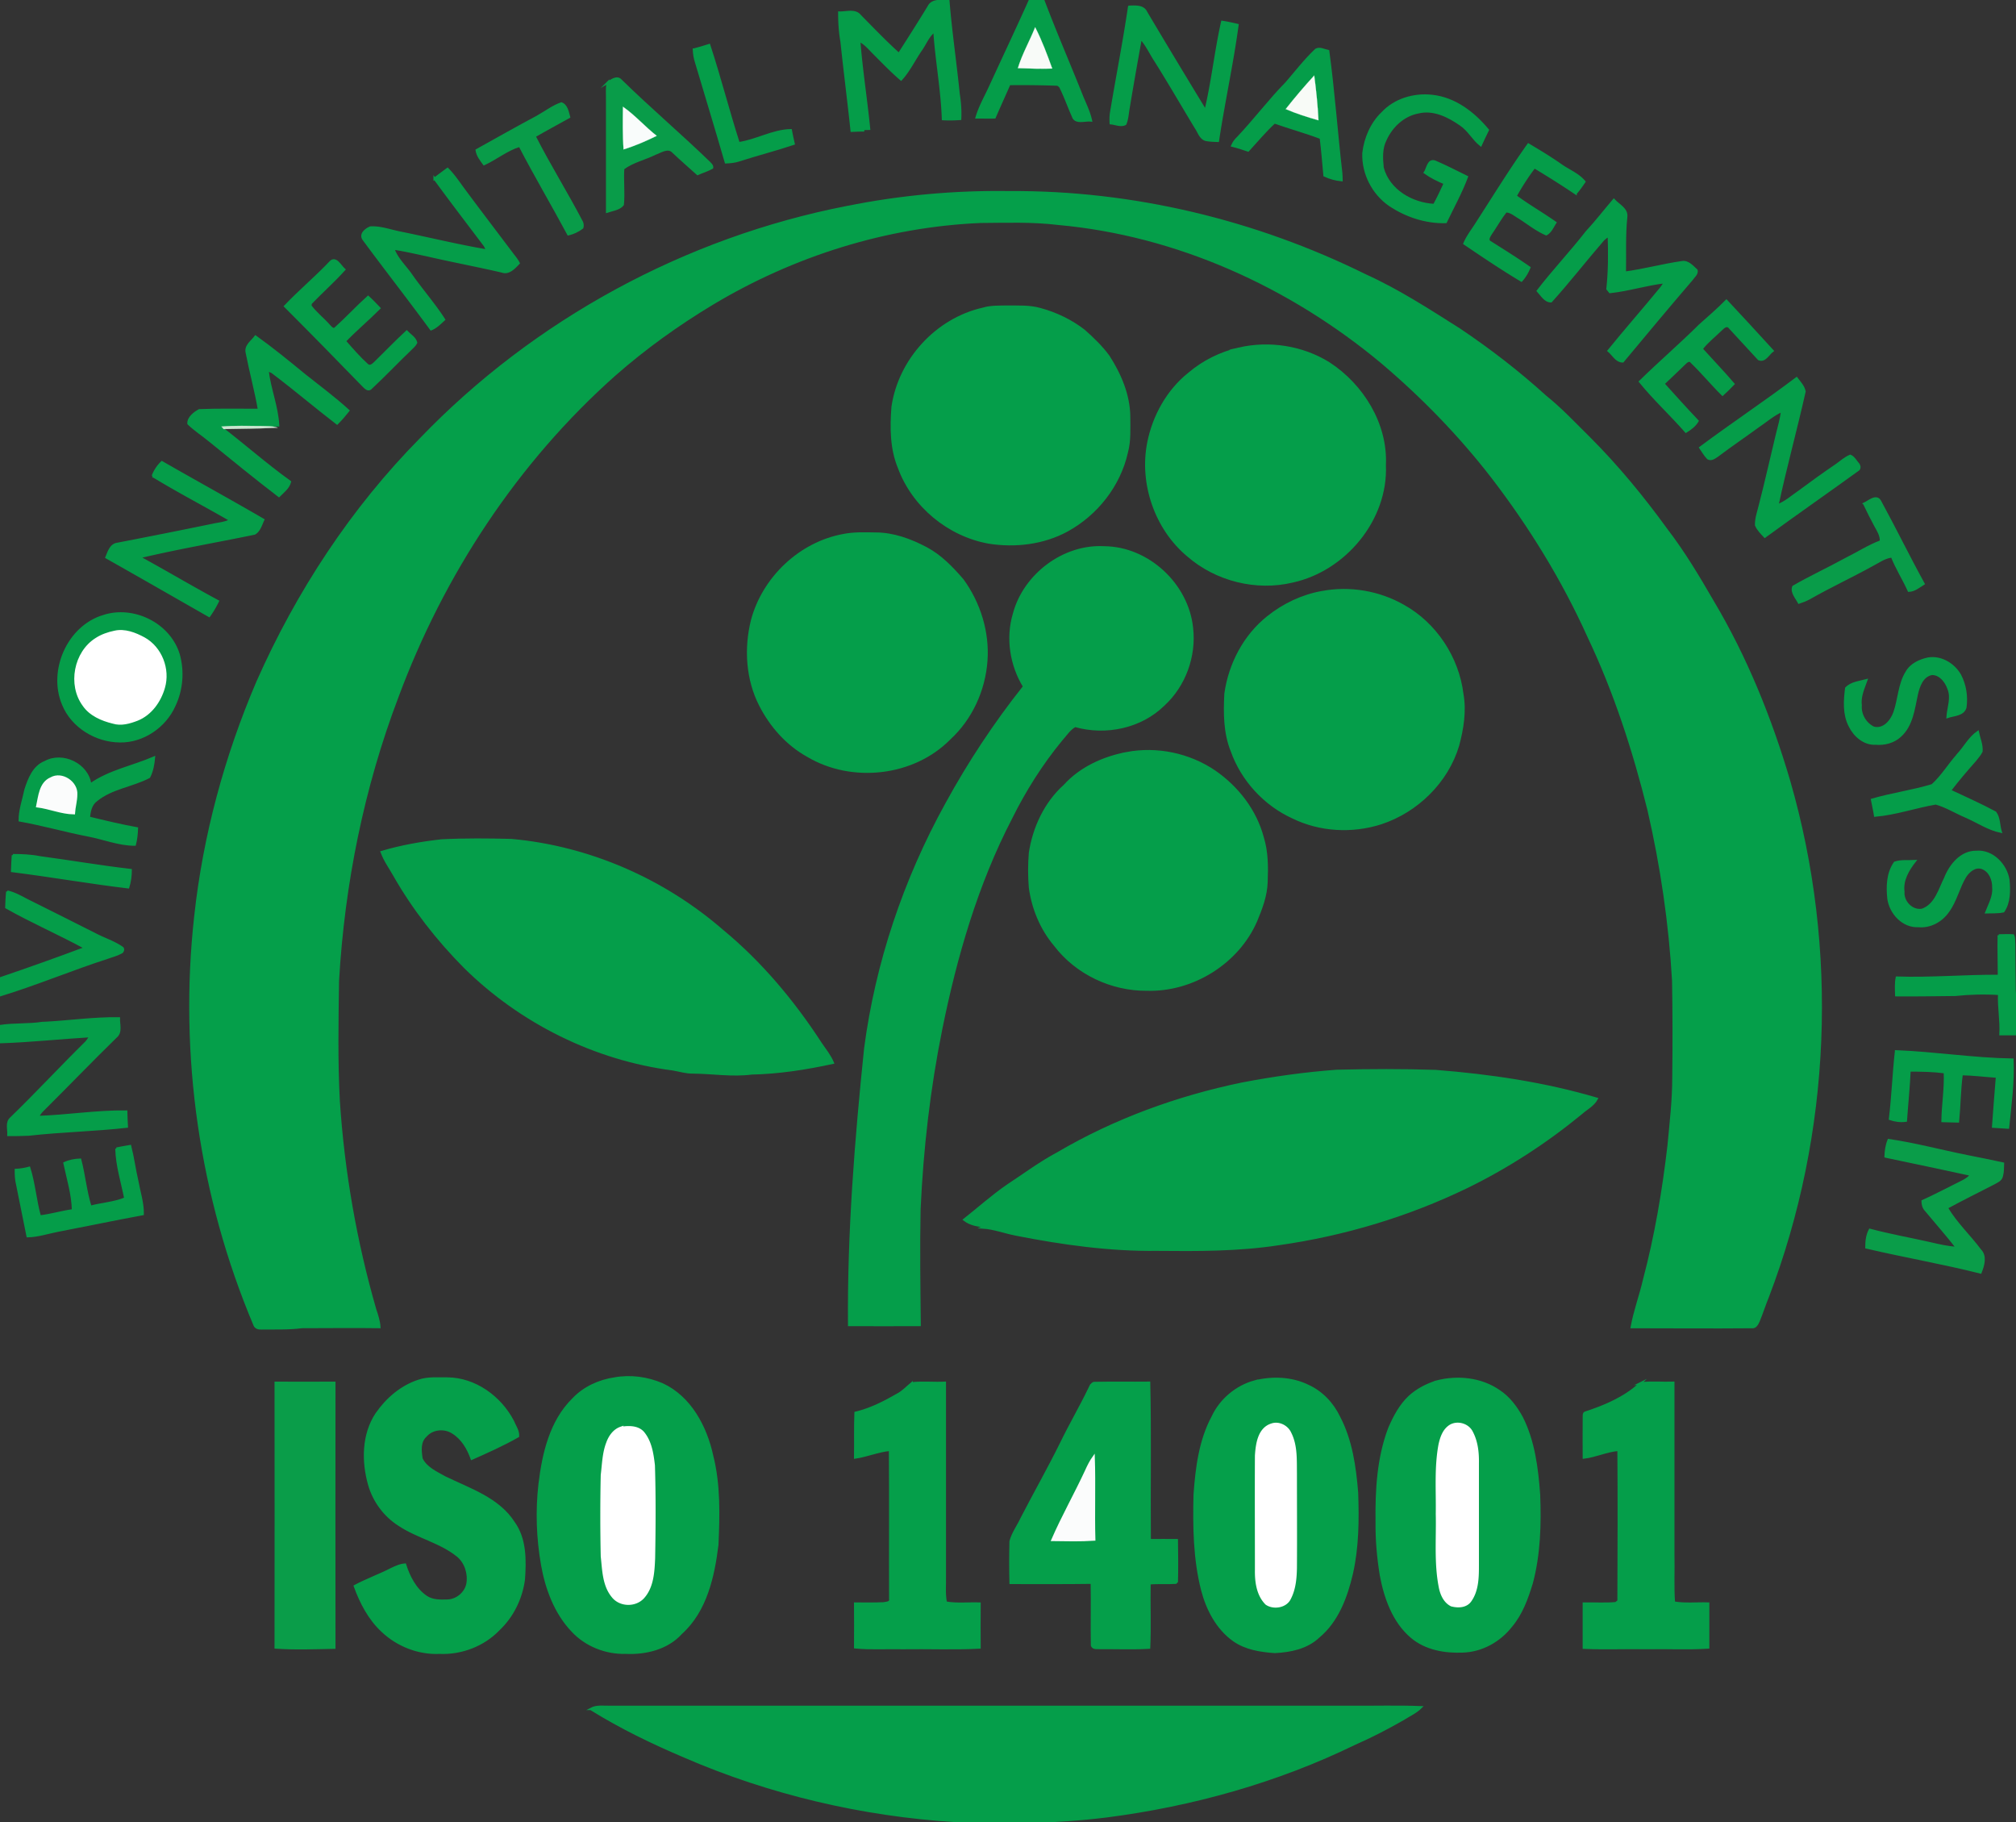<svg xmlns="http://www.w3.org/2000/svg" viewBox="0 0 79.672 72" width="79.672" height="72">
  <rect x="0" y="0" width="79.672" height="72" fill="#333333" stroke="none"/>
  <defs>
    <style>
      .prefix__cls-1 {
        fill: #059e4a;
        stroke: #059e4a
      }

      .prefix__cls-1,
      .prefix__cls-10,
      .prefix__cls-2,
      .prefix__cls-3,
      .prefix__cls-4,
      .prefix__cls-6,
      .prefix__cls-9 {
        stroke-miterlimit: 10;
        stroke-width: .09px
      }

      .prefix__cls-2 {
        fill: #059f4a;
        stroke: #059f4a
      }

      .prefix__cls-3 {
        fill: #099c49;
        stroke: #099c49
      }

      .prefix__cls-4 {
        fill: #0a9d49;
        stroke: #0a9d49
      }

      .prefix__cls-6 {
        fill: #fbfcfc;
        stroke: #fbfcfc
      }

      .prefix__cls-9 {
        fill: #fff;
        stroke: #fff
      }

      .prefix__cls-10 {
        fill: #059d49;
        stroke: #059d49
      }
    </style>
  </defs>
  <g id="prefix__Azerbaijan_Flag" data-name="Azerbaijan Flag">
    <path class="prefix__cls-10"
      d="M36.705 0.257c0.145 -0.283 0.513 -0.207 0.774 -0.23 0.1 1.233 0.283 2.458 0.406 3.684 0.053 0.329 0.077 0.659 0.061 0.988 -0.222 0.015 -0.452 0.023 -0.681 0.008 -0.038 -1.164 -0.261 -2.32 -0.337 -3.477 -0.253 0.191 -0.36 0.506 -0.544 0.759 -0.261 0.383 -0.459 0.804 -0.774 1.149 -0.383 -0.329 -0.735 -0.697 -1.095 -1.057 -0.176 -0.176 -0.329 -0.368 -0.559 -0.475 0.092 1.172 0.276 2.328 0.391 3.485 -0.222 0.008 -0.436 0 -0.659 -0.015 0.153 0.03 0.306 0.053 0.467 0.077 -0.168 0 -0.337 0.008 -0.498 0.015 -0.123 -1.172 -0.276 -2.344 -0.398 -3.515 -0.069 -0.383 -0.092 -0.774 -0.092 -1.157 0.268 0.015 0.621 -0.123 0.819 0.123 0.506 0.513 1.003 1.034 1.539 1.516 0.398 -0.621 0.797 -1.248 1.18 -1.877zM40.695 0.028c0.176 -0.038 0.36 -0.023 0.536 -0.015 0.483 1.279 1.027 2.528 1.532 3.799 0.13 0.314 0.283 0.621 0.352 0.949 -0.237 -0.03 -0.621 0.13 -0.712 -0.168 -0.176 -0.391 -0.314 -0.797 -0.506 -1.172 -0.023 -0.023 -0.069 -0.061 -0.1 -0.077 -0.636 -0.023 -1.271 -0.03 -1.907 -0.023 -0.191 0.436 -0.391 0.873 -0.582 1.318 -0.238 0.008 -0.475 0 -0.712 0 0.123 -0.421 0.345 -0.804 0.528 -1.203 0.521 -1.133 1.057 -2.267 1.57 -3.408zm3.929 0.238c0.238 -0.008 0.559 -0.038 0.674 0.222 0.774 1.302 1.555 2.596 2.344 3.891 0.276 -1.157 0.398 -2.351 0.659 -3.515 0.199 0.03 0.406 0.077 0.605 0.123 -0.207 1.532 -0.544 3.049 -0.774 4.58 -0.168 -0.008 -0.337 -0.008 -0.498 -0.046 -0.207 -0.077 -0.261 -0.314 -0.376 -0.475 -0.528 -0.873 -1.042 -1.762 -1.585 -2.627 -0.199 -0.298 -0.345 -0.636 -0.59 -0.904a174.674 174.674 0 0 0 -0.483 2.757c-0.038 0.215 -0.046 0.436 -0.13 0.628 -0.176 0.092 -0.391 -0.015 -0.574 -0.03 -0.008 -0.138 -0.008 -0.283 0.015 -0.421 0.23 -1.394 0.506 -2.78 0.712 -4.182z" />
    <path
      d="M40.909 1.077c0.268 0.521 0.475 1.08 0.674 1.631 -0.452 0.015 -0.904 0 -1.356 -0.015 0.168 -0.559 0.467 -1.072 0.682 -1.616z"
      fill="#f8fbf8" stroke="#f8fbf8" stroke-miterlimit="10" stroke-width="0.006" />
    <path class="prefix__cls-10"
      d="M27.422 1.958c0.199 -0.053 0.398 -0.107 0.605 -0.176 0.421 1.287 0.751 2.588 1.164 3.875 0.705 -0.1 1.348 -0.498 2.06 -0.513 0.031 0.184 0.077 0.36 0.115 0.536 -0.712 0.238 -1.433 0.421 -2.144 0.651 -0.176 0.061 -0.36 0.077 -0.536 0.084 -0.383 -1.325 -0.789 -2.65 -1.18 -3.967 -0.053 -0.161 -0.077 -0.329 -0.084 -0.49zm23.413 1.325c0.383 -0.444 0.743 -0.912 1.172 -1.318 0.153 -0.084 0.329 0.023 0.483 0.053 0.215 1.593 0.329 3.201 0.513 4.795 0.008 0.107 0.015 0.207 0.015 0.306 -0.238 -0.023 -0.459 -0.084 -0.674 -0.184 -0.046 -0.498 -0.084 -0.988 -0.146 -1.486 -0.605 -0.23 -1.225 -0.398 -1.831 -0.613 -0.375 0.345 -0.697 0.735 -1.042 1.11 -0.207 -0.069 -0.413 -0.138 -0.628 -0.191 0.053 -0.123 0.13 -0.23 0.23 -0.321 0.659 -0.697 1.233 -1.463 1.907 -2.152z" />
    <path
      d="M50.812 4.309c0.36 -0.459 0.735 -0.896 1.126 -1.325 0.077 0.582 0.138 1.172 0.168 1.769 -0.436 -0.123 -0.873 -0.261 -1.295 -0.444z"
      fill="#f8fbf7" stroke="#f8fbf7" stroke-miterlimit="10" stroke-width="0.006" />
    <path class="prefix__cls-3"
      d="M24.014 3.268c0.145 -0.084 0.368 -0.268 0.521 -0.092 1.133 1.11 2.351 2.144 3.492 3.247 0.053 0.061 0.13 0.115 0.115 0.207 -0.184 0.1 -0.383 0.161 -0.574 0.245 -0.321 -0.291 -0.651 -0.574 -0.965 -0.873 -0.199 -0.215 -0.49 -0.008 -0.704 0.069 -0.413 0.207 -0.896 0.306 -1.271 0.59 -0.031 0.475 0.03 0.949 -0.015 1.425 -0.138 0.176 -0.413 0.207 -0.621 0.276V3.903c0 -0.215 -0.015 -0.429 0.023 -0.636z" />
    <path class="prefix__cls-10"
      d="M54.626 4.47c0.49 -0.536 1.256 -0.759 1.961 -0.681 0.904 0.092 1.654 0.674 2.213 1.348 -0.1 0.199 -0.191 0.398 -0.283 0.597 -0.298 -0.238 -0.475 -0.597 -0.796 -0.812 -0.483 -0.337 -1.072 -0.628 -1.67 -0.483 -0.582 0.107 -1.057 0.551 -1.295 1.08 -0.176 0.337 -0.153 0.743 -0.115 1.11 0.238 0.896 1.157 1.425 2.037 1.47 0.153 -0.283 0.291 -0.567 0.421 -0.858 -0.276 -0.115 -0.544 -0.245 -0.789 -0.421 0.107 -0.153 0.13 -0.528 0.398 -0.436 0.429 0.184 0.842 0.398 1.264 0.605 -0.23 0.613 -0.551 1.195 -0.835 1.784 -0.789 0.023 -1.57 -0.238 -2.221 -0.674 -0.659 -0.459 -1.064 -1.248 -1.034 -2.052 0.069 -0.582 0.314 -1.164 0.743 -1.578z" />
    <path class="prefix__cls-3"
      d="M21.28 4.585c0.298 -0.168 0.574 -0.383 0.904 -0.498 0.207 0.069 0.253 0.345 0.306 0.536 -0.452 0.253 -0.912 0.498 -1.363 0.759 0.582 1.149 1.271 2.244 1.869 3.393 0.03 0.069 0.038 0.145 0.015 0.222 -0.161 0.123 -0.353 0.215 -0.551 0.261 -0.628 -1.172 -1.31 -2.32 -1.922 -3.5 -0.506 0.153 -0.927 0.506 -1.409 0.727 -0.123 -0.168 -0.26 -0.337 -0.291 -0.551 0.812 -0.452 1.624 -0.912 2.443 -1.348z" />
    <path
      d="M24.619 4.218c0.483 0.337 0.873 0.789 1.333 1.149 -0.421 0.207 -0.858 0.398 -1.31 0.536 -0.038 -0.559 -0.031 -1.126 -0.023 -1.685z"
      fill="#f9fcfb" stroke="#f9fcfb" stroke-miterlimit="10" stroke-width="0.006" />
    <path class="prefix__cls-10"
      d="M58.272 8.958c0.704 -1.087 1.378 -2.19 2.129 -3.247 0.436 0.26 0.873 0.521 1.294 0.819 0.306 0.215 0.674 0.353 0.92 0.651 -0.107 0.153 -0.215 0.314 -0.345 0.459a36.836 36.836 0 0 0 -1.631 -1.034c-0.276 0.36 -0.521 0.743 -0.743 1.141 0.506 0.376 1.057 0.689 1.57 1.05 -0.107 0.161 -0.184 0.368 -0.36 0.459 -0.391 -0.168 -0.727 -0.444 -1.08 -0.666 -0.161 -0.092 -0.314 -0.238 -0.513 -0.238 -0.222 0.276 -0.391 0.59 -0.59 0.873 -0.053 0.092 -0.176 0.26 -0.038 0.337 0.521 0.329 1.05 0.659 1.555 1.011 -0.077 0.191 -0.184 0.368 -0.314 0.513 -0.766 -0.459 -1.508 -0.957 -2.252 -1.463 0.1 -0.238 0.253 -0.452 0.398 -0.666zm-41.098 -1.899c0.168 -0.13 0.345 -0.26 0.513 -0.383 0.215 0.215 0.391 0.467 0.567 0.712 0.651 0.881 1.318 1.754 1.976 2.627 0.092 0.123 0.199 0.245 0.268 0.383 -0.168 0.176 -0.391 0.429 -0.659 0.329 -0.988 -0.23 -1.984 -0.414 -2.972 -0.644 -0.444 -0.092 -0.881 -0.199 -1.325 -0.26 0.138 0.398 0.459 0.689 0.697 1.027 0.421 0.605 0.912 1.157 1.31 1.777 -0.161 0.146 -0.314 0.306 -0.513 0.383 -0.881 -1.203 -1.8 -2.375 -2.68 -3.569 -0.123 -0.207 0.115 -0.383 0.283 -0.452 0.406 -0.023 0.797 0.13 1.195 0.207 1.141 0.23 2.275 0.513 3.424 0.704 -0.023 -0.046 -0.069 -0.145 -0.1 -0.199 -0.666 -0.881 -1.333 -1.754 -1.984 -2.643z" />
    <path class="prefix__cls-2"
      d="M33.473 8.184c2.114 -0.429 4.266 -0.621 6.418 -0.59 4.863 -0.031 9.711 1.133 14.069 3.286 1.302 0.59 2.505 1.371 3.715 2.137 1.187 0.797 2.328 1.677 3.393 2.643 0.621 0.498 1.164 1.08 1.731 1.639 1.118 1.118 2.122 2.336 3.049 3.615 0.689 0.896 1.271 1.869 1.838 2.849 1.318 2.213 2.29 4.618 3.018 7.092 1.922 6.648 1.631 13.924 -0.842 20.388 -0.13 0.314 -0.23 0.636 -0.36 0.95 -0.053 0.115 -0.123 0.268 -0.268 0.245 -1.585 0.015 -3.163 0 -4.748 0 0.115 -0.636 0.345 -1.248 0.49 -1.877 0.459 -1.731 0.759 -3.508 0.965 -5.284 0.084 -0.896 0.191 -1.792 0.191 -2.696 0.015 -1.279 0.015 -2.551 -0.008 -3.829 -0.13 -2.267 -0.459 -4.527 -0.972 -6.747 -0.582 -2.344 -1.333 -4.665 -2.374 -6.855 -1.011 -2.244 -2.313 -4.358 -3.814 -6.311 -1.287 -1.662 -2.757 -3.171 -4.358 -4.527 -3.615 -3.01 -8.095 -5.047 -12.798 -5.469 -1.019 -0.123 -2.045 -0.084 -3.064 -0.077 -3.73 0.161 -7.391 1.318 -10.585 3.232 -1.363 0.819 -2.665 1.754 -3.86 2.803 -3.875 3.439 -6.794 7.889 -8.593 12.729 -1.363 3.585 -2.129 7.391 -2.351 11.22 -0.023 1.585 -0.053 3.171 0.031 4.748 0.184 2.788 0.666 5.56 1.44 8.241 0.077 0.23 0.153 0.459 0.168 0.697 -1.019 -0.015 -2.037 0 -3.056 0 -0.536 0.069 -1.08 0.046 -1.616 0.053 -0.107 0.007 -0.222 -0.031 -0.26 -0.131 -2.137 -5.063 -2.949 -10.676 -2.344 -16.137 0.345 -3.186 1.195 -6.326 2.458 -9.275 1.57 -3.546 3.73 -6.847 6.464 -9.612 4.503 -4.68 10.47 -7.912 16.834 -9.152z" />
    <path class="prefix__cls-10"
      d="M62.706 9.165c0.376 -0.406 0.712 -0.842 1.072 -1.264 0.184 0.207 0.529 0.353 0.49 0.666 -0.077 0.735 -0.038 1.47 -0.054 2.206 0.759 -0.1 1.501 -0.306 2.252 -0.413 0.245 -0.046 0.421 0.176 0.582 0.321 0.031 0.145 -0.115 0.245 -0.191 0.36 -0.919 1.072 -1.823 2.152 -2.726 3.24 -0.253 0 -0.383 -0.276 -0.559 -0.421 0.682 -0.842 1.394 -1.646 2.083 -2.489 0.053 -0.069 0.1 -0.145 0.146 -0.222 -0.735 0.084 -1.448 0.314 -2.175 0.391 -0.023 -0.03 -0.077 -0.092 -0.1 -0.123 0.077 -0.704 0.077 -1.409 0.053 -2.114 -0.077 0.046 -0.145 0.1 -0.215 0.161 -0.696 0.804 -1.355 1.654 -2.068 2.443 -0.238 0 -0.376 -0.26 -0.521 -0.413 0.613 -0.797 1.31 -1.532 1.93 -2.328zm-49.66 1.203c0.215 -0.253 0.406 0.153 0.559 0.283 -0.421 0.467 -0.889 0.881 -1.325 1.333 0 0.03 -0.015 0.077 -0.015 0.1 0.215 0.291 0.506 0.513 0.743 0.782 0.061 0.061 0.161 0.199 0.253 0.1 0.444 -0.398 0.842 -0.835 1.287 -1.233 0.153 0.138 0.298 0.291 0.444 0.444 -0.444 0.444 -0.927 0.85 -1.363 1.302 0.283 0.321 0.566 0.651 0.889 0.942 0.115 0.1 0.238 -0.03 0.321 -0.107 0.413 -0.406 0.812 -0.819 1.233 -1.21 0.13 0.138 0.329 0.245 0.375 0.436 -0.046 0.1 -0.138 0.176 -0.215 0.253 -0.536 0.513 -1.042 1.05 -1.586 1.555 -0.092 0.092 -0.207 -0.023 -0.276 -0.092 -1.027 -1.057 -2.06 -2.114 -3.102 -3.155 0.567 -0.597 1.203 -1.126 1.777 -1.731zm54.117 2.497c0.36 -0.321 0.727 -0.636 1.065 -0.98 0.613 0.659 1.218 1.31 1.823 1.976 -0.168 0.123 -0.306 0.436 -0.544 0.329 -0.391 -0.421 -0.781 -0.85 -1.172 -1.271 -0.115 -0.107 -0.245 0.038 -0.329 0.115 -0.252 0.245 -0.536 0.467 -0.758 0.751 0.413 0.459 0.85 0.912 1.256 1.386 -0.138 0.145 -0.283 0.291 -0.429 0.421 -0.421 -0.413 -0.796 -0.873 -1.218 -1.279 -0.077 -0.123 -0.207 -0.03 -0.276 0.046 -0.283 0.268 -0.559 0.544 -0.842 0.804 0.444 0.49 0.889 0.988 1.348 1.471 -0.107 0.184 -0.283 0.314 -0.459 0.421 -0.59 -0.674 -1.248 -1.279 -1.815 -1.976 0.766 -0.751 1.585 -1.455 2.351 -2.213z" />
    <path class="prefix__cls-1"
      d="M38.849 12.198c0.314 -0.092 0.644 -0.077 0.965 -0.084 0.429 0.008 0.873 -0.023 1.295 0.1 0.621 0.168 1.218 0.452 1.731 0.85 0.345 0.306 0.689 0.636 0.965 1.011 0.459 0.712 0.812 1.532 0.82 2.39 0 0.467 0.03 0.949 -0.092 1.401 -0.291 1.31 -1.187 2.451 -2.359 3.094 -0.942 0.513 -2.06 0.644 -3.109 0.475 -1.586 -0.291 -2.979 -1.44 -3.538 -2.956 -0.314 -0.759 -0.314 -1.593 -0.253 -2.397 0.268 -1.861 1.739 -3.47 3.577 -3.883z" />
    <path class="prefix__cls-10"
      d="M9.753 13.936c-0.069 -0.276 0.207 -0.444 0.345 -0.636 0.674 0.483 1.31 1.003 1.945 1.524 0.574 0.459 1.18 0.904 1.723 1.401 -0.138 0.176 -0.283 0.345 -0.444 0.506 -0.865 -0.666 -1.693 -1.371 -2.566 -2.029 -0.046 -0.023 -0.138 -0.061 -0.184 -0.077 0.084 0.735 0.383 1.44 0.421 2.183 -0.774 0.023 -1.555 0 -2.336 0.023 0.95 0.72 1.838 1.516 2.803 2.206 -0.061 0.238 -0.268 0.391 -0.436 0.559 -0.919 -0.704 -1.823 -1.44 -2.726 -2.175 -0.276 -0.23 -0.59 -0.429 -0.85 -0.682 -0.015 -0.238 0.245 -0.429 0.429 -0.529 0.789 -0.031 1.57 -0.015 2.359 -0.015 -0.13 -0.759 -0.337 -1.501 -0.483 -2.259z" />
    <path class="prefix__cls-1"
      d="M48.959 13.776c1.203 -0.275 2.505 -0.077 3.554 0.574 1.332 0.865 2.29 2.405 2.213 4.029 0.092 2.144 -1.578 4.144 -3.645 4.595 -1.432 0.345 -3.018 -0.053 -4.128 -1.019 -1.271 -1.057 -1.892 -2.841 -1.57 -4.465 0.207 -1.049 0.766 -2.06 1.616 -2.734 0.559 -0.475 1.24 -0.812 1.961 -0.98z" />
    <path class="prefix__cls-10"
      d="M67.195 17.689c1.256 -0.935 2.558 -1.8 3.806 -2.742 0.123 0.161 0.276 0.321 0.314 0.521 -0.337 1.509 -0.751 2.994 -1.072 4.503 0.329 -0.123 0.582 -0.36 0.865 -0.551 0.483 -0.36 0.973 -0.712 1.471 -1.05 0.176 -0.123 0.337 -0.275 0.544 -0.36 0.13 0.053 0.207 0.199 0.298 0.306 0.069 0.069 0.1 0.207 -0.008 0.261 -1.218 0.881 -2.451 1.739 -3.668 2.627 -0.13 -0.138 -0.268 -0.276 -0.345 -0.452 -0.008 -0.26 0.084 -0.513 0.146 -0.766 0.245 -0.942 0.452 -1.884 0.681 -2.826 0.077 -0.306 0.168 -0.613 0.199 -0.927 -0.337 0.145 -0.613 0.391 -0.919 0.597 -0.544 0.398 -1.103 0.774 -1.638 1.18 -0.108 0.069 -0.238 0.176 -0.368 0.1 -0.122 -0.123 -0.207 -0.276 -0.306 -0.421z" />
    <path
      d="M8.75 16.855c0.529 -0.046 1.057 -0.023 1.578 -0.023 0.215 0.008 0.436 -0.008 0.644 0.069 -0.712 0.03 -1.425 0.046 -2.137 0.053 -0.015 -0.023 -0.061 -0.077 -0.084 -0.1z"
      fill="#cae6d0" stroke="#cae6d0" stroke-miterlimit="10" stroke-width="0.006" />
    <path class="prefix__cls-10"
      d="M6.038 18.807c0.077 -0.199 0.199 -0.391 0.36 -0.544 1.333 0.766 2.673 1.501 4.006 2.275 -0.092 0.191 -0.153 0.436 -0.345 0.544 -1.516 0.314 -3.048 0.574 -4.557 0.934 1.042 0.567 2.068 1.18 3.109 1.739a4.066 4.066 0 0 1 -0.345 0.582c-1.356 -0.774 -2.703 -1.547 -4.059 -2.313 0.084 -0.199 0.161 -0.475 0.398 -0.529 1.279 -0.245 2.543 -0.498 3.814 -0.759 0.23 -0.053 0.475 -0.061 0.689 -0.184 -1.019 -0.59 -2.068 -1.133 -3.071 -1.746z" />
    <path class="prefix__cls-3"
      d="M73.674 19.903c0.184 -0.084 0.483 -0.368 0.628 -0.092 0.59 1.08 1.126 2.183 1.716 3.255 -0.184 0.115 -0.36 0.268 -0.582 0.276 -0.207 -0.459 -0.483 -0.889 -0.666 -1.355 -0.298 0.03 -0.544 0.222 -0.804 0.353 -0.82 0.452 -1.662 0.842 -2.466 1.302 -0.13 0.069 -0.268 0.123 -0.406 0.168 -0.1 -0.191 -0.306 -0.406 -0.222 -0.628 0.674 -0.391 1.379 -0.712 2.06 -1.088 0.467 -0.23 0.912 -0.521 1.401 -0.704 0.015 -0.23 -0.115 -0.429 -0.222 -0.621 -0.153 -0.283 -0.298 -0.574 -0.436 -0.865z" />
    <path class="prefix__cls-1"
      d="M33.327 21.144c0.421 -0.084 0.85 -0.069 1.279 -0.061 0.704 0 1.386 0.253 2.007 0.582 0.559 0.299 1.011 0.766 1.425 1.248 0.667 0.912 1.027 2.068 0.942 3.202 -0.084 1.157 -0.597 2.282 -1.455 3.071 -1.433 1.455 -3.86 1.716 -5.599 0.682 -0.819 -0.452 -1.463 -1.18 -1.884 -2.007 -0.521 -1.019 -0.597 -2.237 -0.321 -3.347 0.444 -1.677 1.892 -3.056 3.607 -3.37z" />
    <path class="prefix__cls-1"
      d="M40.075 24.246c0.413 -1.539 1.969 -2.711 3.569 -2.619 1.731 0.015 3.286 1.47 3.462 3.179 0.131 1.118 -0.291 2.282 -1.118 3.041 -0.904 0.889 -2.29 1.18 -3.5 0.835 -0.23 0.123 -0.376 0.368 -0.552 0.559 -0.774 0.942 -1.433 1.984 -1.976 3.079 -1.356 2.612 -2.183 5.469 -2.765 8.34 -0.475 2.351 -0.751 4.741 -0.858 7.13 -0.031 1.524 -0.008 3.041 0.008 4.565 -0.934 0.007 -1.861 0 -2.788 0 -0.03 -3.645 0.261 -7.291 0.636 -10.921 0.444 -3.385 1.555 -6.679 3.209 -9.673 0.889 -1.624 1.914 -3.179 3.071 -4.634 -0.521 -0.85 -0.689 -1.922 -0.398 -2.88zm12.178 -0.85c1.087 -0.207 2.252 -0.008 3.216 0.544 1.264 0.705 2.145 2.045 2.321 3.477 0.123 0.682 0.008 1.378 -0.168 2.037 -0.429 1.44 -1.623 2.604 -3.041 3.071 -1.141 0.368 -2.421 0.298 -3.493 -0.23 -1.11 -0.506 -1.999 -1.478 -2.405 -2.619 -0.291 -0.72 -0.291 -1.501 -0.253 -2.26 0.161 -1.172 0.751 -2.298 1.677 -3.033 0.621 -0.498 1.363 -0.85 2.144 -0.988z" />
    <path class="prefix__cls-10"
      d="M4.086 24.345c1.18 -0.391 2.604 0.306 2.972 1.509 0.191 0.666 0.13 1.409 -0.168 2.029 -0.368 0.827 -1.24 1.425 -2.152 1.409 -0.942 -0.008 -1.884 -0.574 -2.244 -1.463 -0.559 -1.325 0.199 -3.064 1.593 -3.485z" />
    <path class="prefix__cls-9"
      d="M4.529 24.965c0.398 -0.092 0.812 0.069 1.164 0.26 0.666 0.368 0.995 1.218 0.781 1.945 -0.153 0.536 -0.513 1.049 -1.049 1.264 -0.298 0.115 -0.636 0.215 -0.957 0.115 -0.444 -0.107 -0.904 -0.306 -1.164 -0.689 -0.59 -0.804 -0.345 -2.083 0.498 -2.612 0.222 -0.145 0.475 -0.23 0.727 -0.283z" />
    <path class="prefix__cls-10"
      d="M75.351 26.558c0.168 -0.306 0.521 -0.467 0.85 -0.536 0.506 -0.084 1.011 0.222 1.256 0.651 0.207 0.391 0.276 0.842 0.215 1.279 -0.084 0.298 -0.459 0.291 -0.705 0.375 0.023 -0.368 0.191 -0.751 0.038 -1.118 -0.1 -0.283 -0.329 -0.582 -0.651 -0.582 -0.391 0.069 -0.528 0.483 -0.605 0.819 -0.123 0.567 -0.191 1.218 -0.651 1.631 -0.26 0.245 -0.628 0.337 -0.98 0.306 -0.452 0.023 -0.835 -0.321 -1.019 -0.704 -0.238 -0.459 -0.199 -0.995 -0.138 -1.486 0.199 -0.215 0.521 -0.238 0.796 -0.314 -0.115 0.321 -0.268 0.643 -0.222 0.995 -0.031 0.36 0.184 0.727 0.513 0.881 0.398 0.1 0.696 -0.26 0.819 -0.597 0.184 -0.521 0.184 -1.118 0.483 -1.601zm2.022 3.263c0.268 -0.291 0.459 -0.666 0.789 -0.896 0.053 0.253 0.168 0.498 0.146 0.766 -0.061 0.13 -0.168 0.238 -0.253 0.353 -0.345 0.391 -0.681 0.781 -0.995 1.195 0.597 0.283 1.21 0.551 1.792 0.865 0.161 0.207 0.138 0.513 0.215 0.759 -0.498 -0.107 -0.919 -0.398 -1.378 -0.597 -0.398 -0.168 -0.774 -0.406 -1.187 -0.521 -0.805 0.138 -1.586 0.413 -2.398 0.483 -0.03 -0.207 -0.084 -0.421 -0.122 -0.628 0.789 -0.23 1.601 -0.337 2.382 -0.574 0.391 -0.353 0.659 -0.812 1.011 -1.203z" />
    <path class="prefix__cls-1"
      d="M44.517 29.76c1.202 -0.23 2.481 0.038 3.492 0.727 0.896 0.621 1.609 1.539 1.892 2.604 0.176 0.567 0.176 1.164 0.153 1.754 -0.015 0.536 -0.207 1.049 -0.413 1.539 -0.72 1.662 -2.512 2.773 -4.312 2.719 -1.394 0.015 -2.795 -0.644 -3.645 -1.769 -0.536 -0.636 -0.865 -1.433 -0.98 -2.259q-0.057 -0.689 0 -1.378c0.153 -0.995 0.605 -1.969 1.363 -2.65 0.636 -0.704 1.532 -1.11 2.451 -1.287z" />
    <path class="prefix__cls-10"
      d="M3.565 31c0.759 -0.536 1.685 -0.704 2.52 -1.065 -0.023 0.26 -0.069 0.528 -0.191 0.766 -0.674 0.353 -1.486 0.429 -2.083 0.919 -0.222 0.161 -0.276 0.436 -0.298 0.689 0.628 0.153 1.264 0.306 1.899 0.421 -0.008 0.215 -0.03 0.436 -0.084 0.644 -0.636 0 -1.241 -0.253 -1.861 -0.368 -0.904 -0.176 -1.784 -0.429 -2.688 -0.59 0 -0.413 0.146 -0.812 0.23 -1.218 0.138 -0.421 0.321 -0.912 0.774 -1.087 0.689 -0.383 1.685 0.092 1.784 0.889z" />
    <path class="prefix__cls-6"
      d="M2.017 30.755c0.429 -0.245 1.027 0.161 0.995 0.636 0 0.253 -0.077 0.498 -0.092 0.743 -0.498 -0.008 -0.957 -0.215 -1.448 -0.276 0.084 -0.391 0.115 -0.919 0.544 -1.103z" />
    <path class="prefix__cls-1"
      d="M15.084 33.666c0.774 -0.23 1.563 -0.368 2.367 -0.459 0.919 -0.046 1.838 -0.038 2.757 -0.015 3.064 0.276 6.012 1.563 8.333 3.577 1.532 1.264 2.818 2.803 3.898 4.465 0.168 0.246 0.36 0.483 0.475 0.759 -1.057 0.23 -2.129 0.398 -3.209 0.421 -0.766 0.1 -1.532 -0.03 -2.305 -0.038 -0.276 0.008 -0.536 -0.077 -0.804 -0.123 -3.086 -0.398 -6.012 -1.854 -8.225 -4.036 -1.08 -1.088 -2.037 -2.313 -2.796 -3.645 -0.168 -0.298 -0.375 -0.582 -0.49 -0.904z" />
    <path class="prefix__cls-10"
      d="M76.875 34.692c0.207 -0.513 0.628 -1.042 1.233 -1.034 0.628 -0.053 1.172 0.513 1.264 1.11 0.038 0.413 0.046 0.881 -0.199 1.241 -0.222 0.046 -0.452 0.03 -0.674 0.038 0.123 -0.314 0.306 -0.628 0.276 -0.972 0.008 -0.314 -0.13 -0.666 -0.444 -0.781 -0.276 -0.092 -0.528 0.123 -0.666 0.337 -0.268 0.436 -0.368 0.965 -0.681 1.386 -0.261 0.376 -0.712 0.621 -1.172 0.574 -0.605 0.03 -1.095 -0.506 -1.18 -1.072 -0.053 -0.49 -0.038 -1.019 0.253 -1.433 0.252 -0.084 0.529 -0.046 0.789 -0.061 -0.268 0.345 -0.513 0.751 -0.452 1.203 -0.038 0.398 0.337 0.797 0.743 0.72 0.536 -0.191 0.681 -0.797 0.911 -1.256zM0.509 33.788c0.353 0 0.712 0.015 1.057 0.084 1.203 0.161 2.398 0.368 3.6 0.506 0 0.23 -0.031 0.459 -0.1 0.682 -1.532 -0.184 -3.056 -0.452 -4.588 -0.644 0.008 -0.207 0.015 -0.421 0.031 -0.628zm-0.222 1.44c0.276 0.061 0.521 0.199 0.766 0.329 0.912 0.452 1.823 0.912 2.734 1.371 0.337 0.176 0.712 0.291 1.034 0.513 0.077 0.038 0.038 0.176 -0.038 0.199 -0.168 0.092 -0.36 0.138 -0.551 0.207 -1.417 0.459 -2.803 1.042 -4.228 1.478 0.008 -0.222 0.015 -0.452 0.023 -0.674 1.126 -0.383 2.244 -0.781 3.347 -1.195 -1.027 -0.559 -2.107 -1.027 -3.125 -1.601 0.008 -0.215 0.015 -0.421 0.038 -0.628zm78.703 1.731c0.184 0 0.376 -0.015 0.566 0 0.053 0.1 0.031 0.222 0.046 0.337 0 0.613 0.008 1.225 0.015 1.838 0.053 0.574 0.069 1.157 0.031 1.731h-0.59c0.031 -0.536 -0.077 -1.057 -0.053 -1.593 -0.574 -0.038 -1.164 -0.023 -1.739 0.038 -0.774 0.007 -1.555 0.022 -2.328 0.015 -0.007 -0.23 -0.023 -0.467 0.023 -0.697 1.34 0.046 2.688 -0.077 4.036 -0.069 0 -0.528 -0.022 -1.065 -0.007 -1.601zM1.673 40.421c1.011 -0.046 2.014 -0.199 3.025 -0.184 -0.008 0.245 0.107 0.551 -0.123 0.735 -0.965 0.942 -1.907 1.922 -2.864 2.872 -0.092 0.084 -0.161 0.184 -0.222 0.291 1.172 -0.038 2.336 -0.23 3.5 -0.215 0.008 0.199 0.008 0.398 0.023 0.597 -1.287 0.145 -2.581 0.168 -3.876 0.314 -0.268 0.015 -0.536 0.015 -0.804 0.015 0.015 -0.222 -0.092 -0.498 0.107 -0.666 1.011 -0.98 1.969 -2.014 2.971 -3.002 0.061 -0.069 0.115 -0.153 0.161 -0.237 -1.187 0.069 -2.367 0.199 -3.554 0.237 -0.008 -0.207 -0.015 -0.421 -0.015 -0.636 0.551 -0.084 1.118 -0.038 1.67 -0.122zm73.257 1.118c1.539 0.061 3.064 0.306 4.603 0.329 0.038 0.896 -0.084 1.792 -0.176 2.688 -0.199 -0.015 -0.391 -0.023 -0.59 -0.038 0.046 -0.659 0.1 -1.318 0.153 -1.976 -0.467 -0.031 -0.927 -0.092 -1.394 -0.1 -0.084 0.621 -0.084 1.248 -0.146 1.869 -0.207 -0.008 -0.413 -0.008 -0.613 -0.015 0.008 -0.644 0.123 -1.287 0.092 -1.93 -0.459 -0.061 -0.927 -0.069 -1.394 -0.069 -0.03 0.666 -0.1 1.325 -0.145 1.984 -0.215 0.031 -0.429 0 -0.628 -0.069 0.107 -0.889 0.138 -1.784 0.238 -2.673z" />
    <path class="prefix__cls-1"
      d="M49.081 42.818c1.24 -0.238 2.497 -0.414 3.753 -0.506 1.302 -0.031 2.604 -0.038 3.906 0.007 2.144 0.168 4.289 0.483 6.364 1.095 -0.131 0.253 -0.398 0.383 -0.605 0.566 -1.386 1.141 -2.895 2.122 -4.503 2.911 -2.351 1.141 -4.878 1.899 -7.468 2.267 -1.593 0.245 -3.209 0.238 -4.817 0.222 -1.861 0.022 -3.715 -0.238 -5.545 -0.597 -0.444 -0.084 -0.873 -0.253 -1.333 -0.283 0.038 -0.015 0.077 -0.031 0.123 -0.046 -0.298 -0.022 -0.605 -0.069 -0.85 -0.26 0.574 -0.452 1.126 -0.95 1.731 -1.363 0.651 -0.429 1.279 -0.896 1.969 -1.264 2.244 -1.318 4.725 -2.221 7.276 -2.749z" />
    <path class="prefix__cls-4"
      d="M74.516 45.698c0.008 -0.222 0.038 -0.444 0.123 -0.651 1.042 0.153 2.068 0.429 3.102 0.636 0.475 0.092 0.95 0.191 1.417 0.291 -0.007 0.168 0 0.337 -0.046 0.498 -0.038 0.168 -0.207 0.222 -0.337 0.298 -0.613 0.314 -1.233 0.621 -1.838 0.95 0.36 0.613 0.896 1.11 1.318 1.677 0.237 0.237 0.122 0.613 0.015 0.881 -1.493 -0.376 -3.01 -0.636 -4.511 -0.988 0 -0.237 0.023 -0.483 0.138 -0.696 0.774 0.207 1.555 0.345 2.336 0.521 0.368 0.084 0.735 0.176 1.11 0.191 -0.398 -0.513 -0.827 -0.995 -1.24 -1.493 -0.092 -0.1 -0.123 -0.23 -0.123 -0.353 0.444 -0.199 0.873 -0.428 1.31 -0.643 0.215 -0.115 0.459 -0.199 0.613 -0.398 -1.126 -0.246 -2.252 -0.483 -3.385 -0.72z" />
    <path class="prefix__cls-10"
      d="M4.599 45.384c0.184 -0.038 0.36 -0.069 0.544 -0.1 0.115 0.452 0.176 0.927 0.283 1.386 0.077 0.429 0.222 0.858 0.215 1.302 -1.126 0.207 -2.252 0.444 -3.37 0.659 -0.391 0.077 -0.781 0.207 -1.18 0.215 -0.138 -0.682 -0.276 -1.371 -0.413 -2.053 -0.046 -0.184 -0.053 -0.375 -0.053 -0.566 0.184 -0.008 0.36 -0.038 0.529 -0.084 0.199 0.628 0.245 1.295 0.421 1.922 0.444 -0.053 0.873 -0.184 1.31 -0.245 -0.015 -0.636 -0.207 -1.248 -0.337 -1.861 0.199 -0.092 0.406 -0.13 0.621 -0.138 0.161 0.613 0.215 1.248 0.406 1.861 0.459 -0.123 0.942 -0.146 1.378 -0.329 -0.13 -0.651 -0.337 -1.302 -0.353 -1.969z" />
    <path class="prefix__cls-2"
      d="M24.289 54.467c0.636 -0.115 1.295 -0.023 1.884 0.23 1.103 0.506 1.723 1.685 1.969 2.818 0.291 1.149 0.26 2.351 0.207 3.523 -0.153 1.248 -0.452 2.612 -1.432 3.492 -0.544 0.605 -1.401 0.812 -2.19 0.774 -0.781 0.023 -1.57 -0.291 -2.099 -0.858 -0.682 -0.712 -1.034 -1.67 -1.203 -2.619 -0.184 -1.057 -0.222 -2.129 -0.1 -3.194 0.145 -1.195 0.436 -2.474 1.325 -3.347 0.429 -0.459 1.027 -0.727 1.639 -0.82zM14.884 55.861c0.406 -0.59 0.98 -1.08 1.662 -1.302 0.368 -0.13 0.759 -0.084 1.133 -0.092 1.095 0.008 2.091 0.735 2.588 1.685 0.077 0.191 0.222 0.383 0.207 0.597 -0.59 0.337 -1.21 0.613 -1.831 0.889 -0.145 -0.406 -0.375 -0.804 -0.751 -1.034 -0.329 -0.215 -0.812 -0.168 -1.065 0.13 -0.26 0.23 -0.215 0.597 -0.168 0.904 0.176 0.368 0.582 0.544 0.919 0.735 0.972 0.475 2.114 0.835 2.726 1.792 0.467 0.651 0.452 1.494 0.398 2.252 -0.1 0.735 -0.444 1.448 -0.988 1.961 -0.597 0.628 -1.478 0.965 -2.344 0.927 -0.827 0.038 -1.662 -0.291 -2.259 -0.858 -0.513 -0.475 -0.85 -1.118 -1.088 -1.777 0.459 -0.246 0.95 -0.421 1.417 -0.659 0.176 -0.084 0.36 -0.176 0.567 -0.191 0.153 0.483 0.406 0.98 0.835 1.271 0.245 0.168 0.551 0.161 0.835 0.153 0.375 -0.008 0.727 -0.298 0.797 -0.666 0.069 -0.398 -0.069 -0.842 -0.383 -1.103 -0.689 -0.559 -1.586 -0.735 -2.32 -1.225 -0.567 -0.36 -0.995 -0.935 -1.18 -1.586 -0.261 -0.919 -0.253 -1.984 0.291 -2.803zm34.687 -1.271c0.697 -0.176 1.47 -0.153 2.122 0.168 0.544 0.245 0.972 0.704 1.225 1.233 0.483 0.919 0.628 1.961 0.712 2.979 0.038 1.072 0.031 2.16 -0.207 3.209 -0.215 0.919 -0.566 1.877 -1.318 2.497 -0.459 0.436 -1.11 0.567 -1.723 0.597 -0.567 -0.038 -1.157 -0.13 -1.631 -0.467 -0.651 -0.467 -1.042 -1.218 -1.24 -1.983 -0.314 -1.233 -0.329 -2.513 -0.298 -3.776 0.077 -1.05 0.207 -2.122 0.712 -3.064 0.314 -0.674 0.934 -1.195 1.647 -1.394zm7.2 0c0.827 -0.215 1.754 -0.123 2.466 0.368 0.391 0.253 0.682 0.644 0.904 1.05 0.475 0.942 0.605 2.007 0.682 3.041 0.046 1.172 0.015 2.367 -0.291 3.508 -0.184 0.597 -0.398 1.203 -0.812 1.693 -0.452 0.582 -1.157 0.98 -1.907 1.003 -0.712 0.031 -1.47 -0.1 -2.029 -0.574 -0.712 -0.605 -1.042 -1.539 -1.21 -2.436 -0.115 -0.704 -0.176 -1.409 -0.168 -2.122 -0.015 -1.24 0.053 -2.512 0.498 -3.684 0.199 -0.459 0.436 -0.912 0.804 -1.256 0.306 -0.276 0.674 -0.467 1.065 -0.59z" />
    <path class="prefix__cls-4"
      d="M10.894 54.636c0.774 0 1.547 0.008 2.32 0 0 3.493 -0.008 6.985 0 10.469 -0.774 0.015 -1.547 0.046 -2.32 -0.007 0.008 -3.485 0 -6.977 0 -10.462z" />
    <path class="prefix__cls-2"
      d="M36.031 54.659c0.429 -0.053 0.873 0 1.31 -0.023v7.629c0.008 0.352 -0.031 0.704 0.038 1.057 0.436 0.077 0.889 0.023 1.333 0.038 -0.008 0.582 0 1.164 0 1.739 -1.011 0.053 -2.022 0.007 -3.033 0.023 -0.628 -0.015 -1.256 0.03 -1.884 -0.031 0 -0.574 0.008 -1.149 0 -1.731 0.375 0 0.743 0.008 1.118 -0.008 0.1 -0.022 0.298 -0.015 0.268 -0.168 -0.008 -1.961 0.008 -3.929 -0.008 -5.898 -0.475 0.046 -0.912 0.238 -1.378 0.306 0.008 -0.59 -0.008 -1.18 0.015 -1.769 0.59 -0.138 1.141 -0.421 1.662 -0.72 0.215 -0.115 0.375 -0.291 0.559 -0.444zm7.031 0.191c0.053 -0.077 0.092 -0.222 0.215 -0.207 0.712 -0.015 1.425 0 2.137 -0.008 0.046 2.068 0.007 4.143 0.023 6.219 0.36 -0.007 0.712 0 1.072 0 0.007 0.544 0.015 1.095 0 1.639l-0.046 0.046c-0.345 0.023 -0.69 -0.007 -1.034 0.023 -0.015 0.842 0.023 1.693 -0.015 2.542 -0.644 0.038 -1.287 0.008 -1.922 0.015 -0.115 -0.015 -0.283 0.038 -0.337 -0.1 -0.015 -0.827 0.007 -1.654 -0.008 -2.481 -1.072 0.015 -2.137 0.008 -3.209 0.008 -0.015 -0.551 -0.015 -1.095 0 -1.647 0.084 -0.321 0.298 -0.605 0.436 -0.904 0.513 -0.995 1.064 -1.961 1.555 -2.956 0.36 -0.743 0.774 -1.448 1.133 -2.191z" />
    <path class="prefix__cls-1"
      d="M64.828 54.659c0.429 -0.053 0.865 -0.008 1.302 -0.023v6.786c0.015 0.636 -0.023 1.264 0.023 1.899 0.452 0.077 0.904 0.023 1.355 0.038v1.739c-0.804 0.053 -1.616 0.007 -2.42 0.023 -0.835 -0.015 -1.67 0.023 -2.497 -0.015v-1.746c0.421 -0.008 0.842 0.023 1.264 -0.015 0.031 -0.023 0.084 -0.069 0.108 -0.084 0.007 -1.991 0.015 -3.983 0 -5.974 -0.475 0.038 -0.904 0.253 -1.371 0.306 0 -0.513 -0.008 -1.027 0 -1.539 0.008 -0.084 -0.031 -0.23 0.084 -0.246 0.774 -0.253 1.555 -0.59 2.152 -1.149z" />
    <path class="prefix__cls-9"
      d="M50.253 56.29c0.276 -0.1 0.613 0.061 0.735 0.337 0.246 0.482 0.215 1.049 0.222 1.578 0 1.248 0.008 2.505 0 3.753 -0.008 0.406 -0.046 0.835 -0.238 1.202 -0.153 0.329 -0.644 0.406 -0.927 0.207 -0.345 -0.345 -0.413 -0.865 -0.406 -1.333 0 -1.508 -0.008 -3.01 0 -4.519 0.03 -0.452 0.107 -1.065 0.613 -1.225zm7.062 0.046c0.283 -0.168 0.69 -0.053 0.842 0.238 0.207 0.383 0.253 0.82 0.245 1.248v4.059c0 0.467 -0.015 0.972 -0.291 1.363 -0.168 0.245 -0.49 0.253 -0.751 0.184 -0.276 -0.138 -0.406 -0.444 -0.459 -0.735 -0.184 -0.95 -0.092 -1.922 -0.115 -2.88 0.015 -0.912 -0.061 -1.831 0.108 -2.734 0.061 -0.276 0.161 -0.582 0.421 -0.743zm-32.787 0.084c0.299 -0.046 0.659 -0.061 0.881 0.176 0.306 0.36 0.376 0.85 0.429 1.302 0.038 1.225 0.03 2.45 0.008 3.676 -0.023 0.529 -0.053 1.126 -0.421 1.539 -0.314 0.352 -0.919 0.337 -1.21 -0.031 -0.368 -0.444 -0.368 -1.05 -0.429 -1.585a74.662 74.662 0 0 1 0 -3.217c0.053 -0.429 0.061 -0.865 0.215 -1.264 0.092 -0.261 0.268 -0.506 0.528 -0.597z" />
    <path class="prefix__cls-6"
      d="M42.931 58.098c0.084 -0.184 0.176 -0.368 0.291 -0.528 0.038 1.088 -0.008 2.175 0.023 3.263 -0.552 0.038 -1.103 0.022 -1.654 0.015 0.406 -0.934 0.912 -1.823 1.34 -2.749z" />
    <path class="prefix__cls-1"
      d="M23.347 67.525c0.238 -0.13 0.513 -0.077 0.766 -0.084h29.257c0.927 0.008 1.854 -0.022 2.788 0.015 -0.207 0.207 -0.475 0.321 -0.712 0.475 -0.621 0.353 -1.248 0.682 -1.899 0.965 -3.079 1.501 -6.426 2.436 -9.819 2.872 -1.984 0.246 -3.983 0.268 -5.982 0.184 -3.668 -0.23 -7.306 -1.08 -10.684 -2.543 -1.279 -0.544 -2.535 -1.149 -3.715 -1.884z" />
  </g>
</svg>